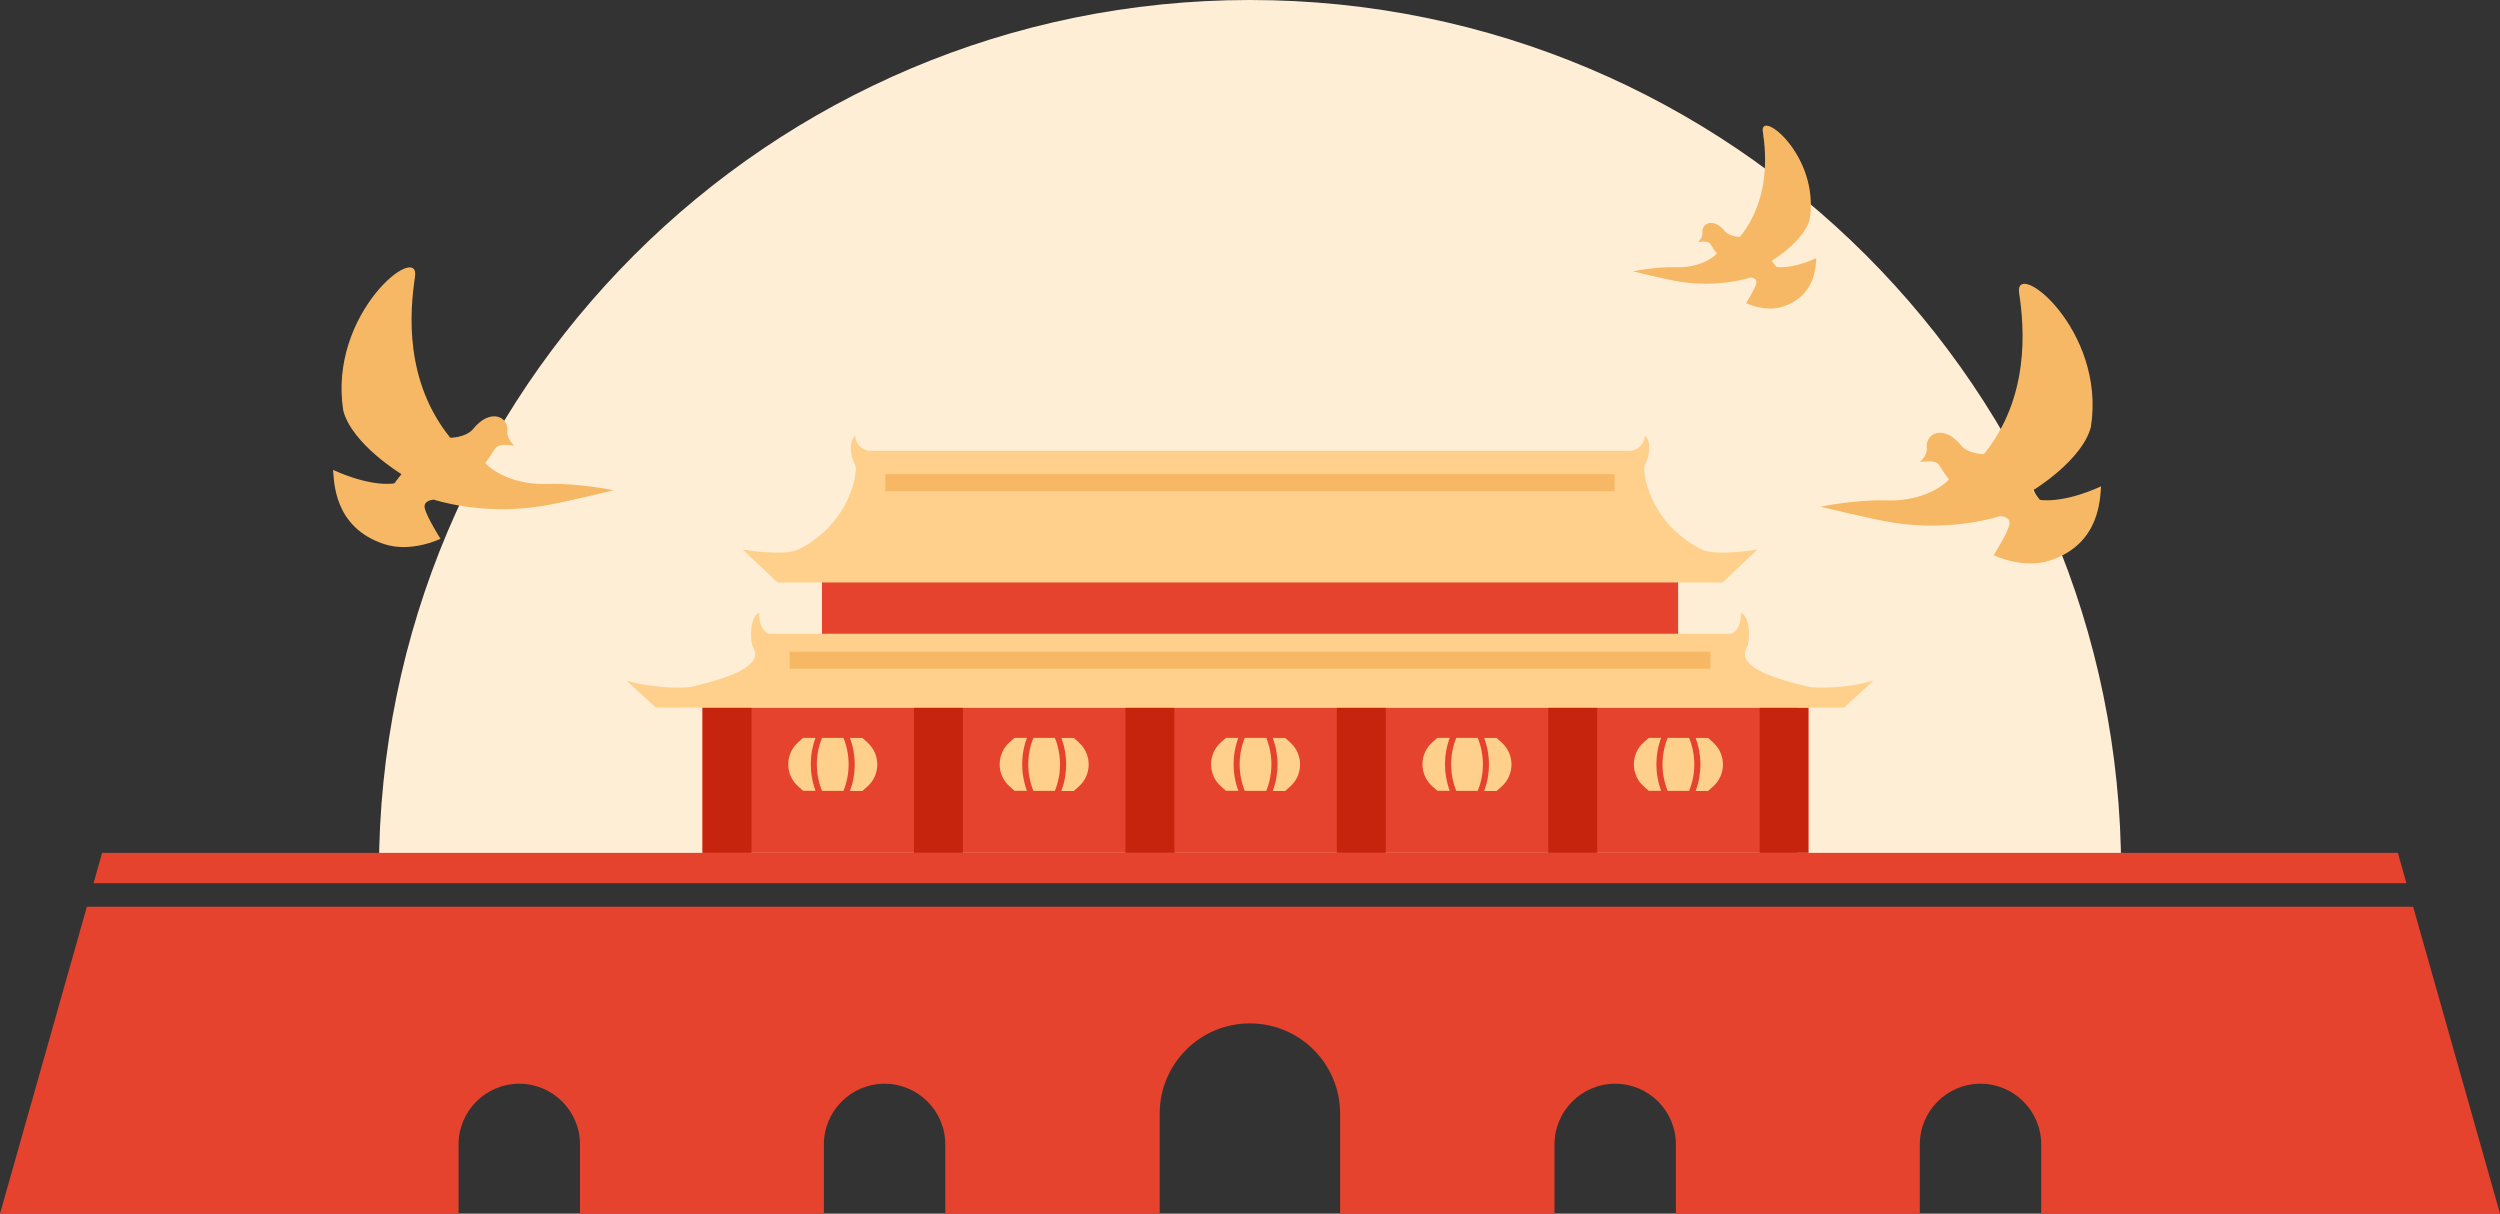   <svg xmlns="http://www.w3.org/2000/svg" viewBox="0 0 359.15 174.36">
   <rect x="0" y="0" width="359.15" height="174.36" fill="#333333" stroke="none"/>
   <g>
    <path d="m54.44,125.14C54.44,56.03,110.47,0,179.58,0s125.14,56.03,125.14,125.14" style="fill:#ffeed6;">
    </path>
    <rect x="118.08" y="79.62" width="123" height="15.22" style="fill:#e5432d;">
    </rect>
    <rect x="100.93" y="101.65" width="157.29" height="20.87" style="fill:#e5432d;">
    </rect>
    <rect x="100.93" y="101.65" width="7.03" height="20.87" style="fill:#c7240e;">
    </rect>
    <rect x="252.79" y="101.65" width="7.03" height="20.87" style="fill:#c7240e;">
    </rect>
    <rect x="131.3" y="101.65" width="7.03" height="20.87" style="fill:#c7240e;">
    </rect>
    <rect x="161.68" y="101.65" width="7.03" height="20.87" style="fill:#c7240e;">
    </rect>
    <rect x="192.05" y="101.65" width="7.03" height="20.87" style="fill:#c7240e;">
    </rect>
    <rect x="222.42" y="101.65" width="7.03" height="20.87" style="fill:#c7240e;">
    </rect>
    <path d="m234.39,64.76s1.84-.35,1.91-2.19c1.2,1.13.42,3.46,0,4.24s.56,8.33,8.19,12.14c2.05.99,7.98,0,7.98,0l-5.01,4.73H111.7l-5.01-4.73s5.93.99,7.98,0c7.62-3.81,8.61-11.36,8.19-12.14s-1.2-3.11,0-4.24c.07,1.84,1.91,2.19,1.91,2.19h109.63Z" style="fill:#ffd08c;">
    </path>
    <rect x="127.19" y="68.12" width="104.76" height="2.45" style="fill:#f7b865;">
    </rect>
    <path d="m264.93,101.65l4.22-3.86s-4.09,1.27-9.08.93c-9.51-2.14-10.02-4.25-9.07-5.8.36-.58.59-4.27-.91-4.9.11,2.67-1.44,3.02-1.44,3.02H110.51s-1.54-.34-1.44-3.02c-1.5.63-1.27,4.32-.91,4.9.94,1.55.43,3.66-9.07,5.8-4.98.34-9.08-.93-9.08-.93l4.22,3.86h170.7Z" style="fill:#ffd08c;">
    </path>
    <rect x="113.43" y="93.62" width="132.29" height="2.45" style="fill:#f7b865;">
    </rect>
    <path d="m117.16,106h-1.78l-.73.65c-1.88,1.68-1.88,4.63,0,6.31l.73.65h1.78c-.91-2.47-.91-5.15,0-7.62Z" style="fill:#ffd08c;">
    </path>
    <path d="m118.09,113.62h3.08c.99-2.44.99-5.17,0-7.62h-3.08c-.99,2.44-.99,5.17,0,7.62Z" style="fill:#ffd08c;">
    </path>
    <path d="m124.62,106.66l-.73-.65h-1.78c.91,2.47.91,5.15,0,7.62h1.78l.73-.65c1.88-1.68,1.88-4.63,0-6.31Z" style="fill:#ffd08c;">
    </path>
    <path d="m147.53,106h-1.78l-.73.65c-1.88,1.68-1.88,4.63,0,6.31l.73.65h1.78c-.91-2.47-.91-5.15,0-7.62Z" style="fill:#ffd08c;">
    </path>
    <path d="m148.46,113.62h3.08c.99-2.44.99-5.17,0-7.62h-3.08c-.99,2.44-.99,5.17,0,7.62Z" style="fill:#ffd08c;">
    </path>
    <path d="m154.99,106.66l-.73-.65h-1.78c.91,2.47.91,5.15,0,7.62h1.78l.73-.65c1.88-1.68,1.88-4.63,0-6.31Z" style="fill:#ffd08c;">
    </path>
    <path d="m177.9,106h-1.78l-.73.65c-1.88,1.68-1.88,4.63,0,6.31l.73.65h1.78c-.91-2.47-.91-5.15,0-7.62Z" style="fill:#ffd08c;">
    </path>
    <path d="m178.83,113.62h3.08c.99-2.44.99-5.17,0-7.62h-3.08c-.99,2.44-.99,5.17,0,7.62Z" style="fill:#ffd08c;">
    </path>
    <path d="m185.36,106.66l-.73-.65h-1.78c.91,2.47.91,5.15,0,7.62h1.78l.73-.65c1.88-1.68,1.88-4.63,0-6.31Z" style="fill:#ffd08c;">
    </path>
    <path d="m208.27,106h-1.78l-.73.65c-1.88,1.68-1.88,4.63,0,6.31l.73.65h1.78c-.91-2.47-.91-5.15,0-7.62Z" style="fill:#ffd08c;">
    </path>
    <path d="m209.21,113.62h3.08c.99-2.44.99-5.17,0-7.62h-3.08c-.99,2.44-.99,5.17,0,7.62Z" style="fill:#ffd08c;">
    </path>
    <path d="m215.73,106.66l-.73-.65h-1.78c.91,2.47.91,5.15,0,7.62h1.78l.73-.65c1.88-1.68,1.88-4.63,0-6.31Z" style="fill:#ffd08c;">
    </path>
    <path d="m238.64,106h-1.78l-.73.65c-1.88,1.68-1.88,4.63,0,6.31l.73.65h1.78c-.91-2.47-.91-5.15,0-7.62Z" style="fill:#ffd08c;">
    </path>
    <path d="m239.58,113.62h3.08c.99-2.44.99-5.17,0-7.62h-3.08c-.99,2.44-.99,5.17,0,7.62Z" style="fill:#ffd08c;">
    </path>
    <path d="m246.11,106.66l-.73-.65h-1.78c.91,2.47.91,5.15,0,7.62h1.78l.73-.65c1.88-1.68,1.88-4.63,0-6.31Z" style="fill:#ffd08c;">
    </path>
    <path d="m344.48,122.52H14.67l-1.23,4.36h332.27l-1.23-4.36Zm14.67,51.83l-12.48-44.09H12.48L0,174.36h65.88v-9.95c0-4.82,3.91-8.72,8.72-8.72s8.72,3.91,8.72,8.72v9.95h35.04v-9.95c0-4.82,3.91-8.72,8.72-8.72s8.72,3.91,8.72,8.72v9.95h30.8v-14.38c0-7.16,5.8-12.96,12.96-12.96h0c7.16,0,12.96,5.8,12.96,12.96v14.38h30.8v-9.95c0-4.82,3.91-8.72,8.72-8.72s8.72,3.91,8.72,8.72v9.95h35.04v-9.95c0-4.82,3.91-8.72,8.72-8.72s8.72,3.91,8.72,8.72v9.95h65.88Z" style="fill:#e5432d;">
    </path>
    <path d="m64.68,62.88c-6.56-8.12-5.84-17.96-5.06-23.12.78-5.15-12.5,5.15-10.31,19.21,1.25,4.84,8.36,9.14,8.36,9.14l-1.02,1.33s-3.1.65-8.8-1.93c.16,1.48,0,8.28,7.39,10.67,3.88,1.26,8.04-.78,8.04-.78,0,0-1.94-3.08-2.25-4.33s1.31-1.29,1.31-1.29c0,0,6.78,2.3,15.39.94,3.16-.5,10.42-2.29,10.42-2.29,0,0-4.78-1-9.24-.91-4.87.23-8.1-1.77-9.2-3,1.22-1.64,1.12-1.72,1.54-2.23.53-.64,2.62-.27,2.62-.27,0,0-1.09-1.02-.98-1.95.28-2.22-2.46-3.57-5-.35-1.09,1.17-3.22,1.17-3.22,1.17Z" style="fill:#f7b865;">
    </path>
    <path d="m285.01,65.24c6.56-8.12,5.84-17.96,5.06-23.12-.78-5.15,12.5,5.15,10.31,19.21-1.25,4.84-8.36,9.14-8.36,9.14l1.02,1.33s3.1.65,8.8-1.93c-.16,1.48,0,8.28-7.39,10.67-3.88,1.26-8.04-.78-8.04-.78,0,0,1.94-3.08,2.25-4.33s-1.31-1.29-1.31-1.29c0,0-6.78,2.3-15.39.94-3.16-.5-10.42-2.29-10.42-2.29,0,0,4.78-1,9.24-.91,4.87.23,8.1-1.77,9.2-3-1.22-1.64-1.12-1.72-1.54-2.23-.53-.64-2.62-.27-2.62-.27,0,0,1.09-1.02.98-1.95-.28-2.22,2.46-3.57,5-.35,1.09,1.17,3.22,1.17,3.22,1.17Z" style="fill:#f7b865;">
    </path>
    <path d="m249.94,34.05c4.29-5.31,3.82-11.75,3.31-15.12s8.17,3.37,6.74,12.56c-.82,3.17-5.46,5.98-5.46,5.98l.66.87s2.03.43,5.75-1.26c-.1.97,0,5.41-4.84,6.98-2.54.82-5.26-.51-5.26-.51,0,0,1.27-2.01,1.47-2.83s-.86-.85-.86-.85c0,0-4.43,1.5-10.06.61-2.06-.33-6.81-1.5-6.81-1.5,0,0,3.12-.65,6.05-.6,3.18.15,5.29-1.16,6.02-1.96-.8-1.07-.73-1.12-1.01-1.46-.34-.42-1.71-.18-1.71-.18,0,0,.72-.66.64-1.28-.18-1.45,1.61-2.33,3.27-.23.72.77,2.11.76,2.11.76Z" style="fill:#f7b865;">
    </path>
   </g>
  </svg>
